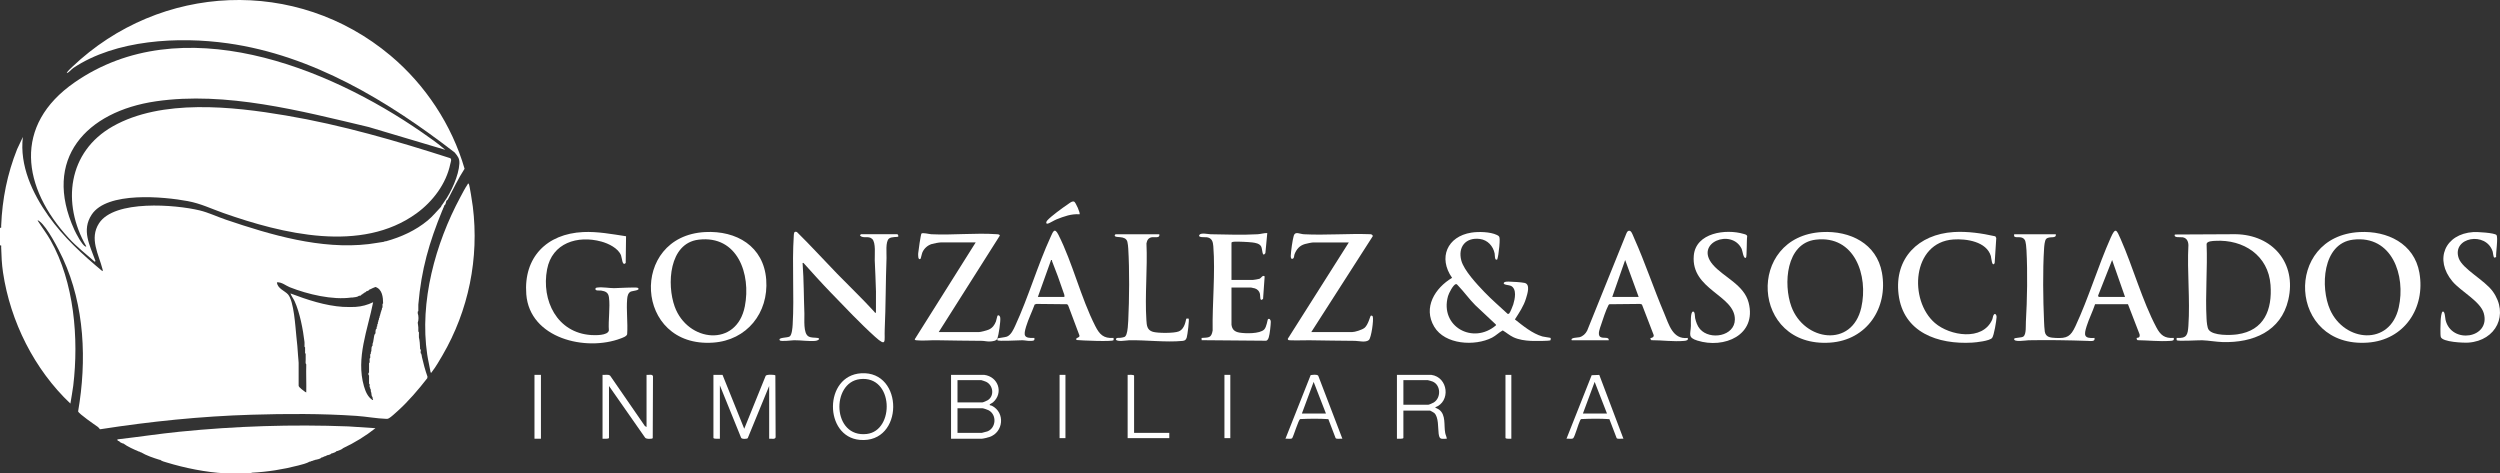 <?xml version="1.0" encoding="utf-8"?>
<svg xmlns="http://www.w3.org/2000/svg" data-name="Capa 2" id="Capa_2" viewBox="0 0 7244.3 1371.89">
  <rect x="0" y="0" width="7244.3" height="1371.89" fill="#333333" stroke="none"/>
  <defs>
    <style>
      .cls-1 {
        fill: #fff;
      }
    </style>
  </defs>
  <g data-name="Capa 1" id="Capa_1">
    <g>
      <path class="cls-1" d="M274.57,758.5c3.21-2.49,2.07-1.95,1.16-4.48-15.7-43.98-39.74-86.52-10.21-131.86,44.43-68.22,208.99-52.36,278.55-39.39,37.93,7.07,67.76,22,103.19,34.48,171.19,60.27,399.96,116.93,559.62,1.03,47-34.11,86.07-85.54,97.96-143.27,1.04-5.06,4.96-14.05-.31-16.72-156.07-50.18-314.18-96.24-476.27-123.69-154.6-26.18-359.57-48.64-501.28,31.43-130.57,73.78-148.51,223.63-77.07,347.51.37,1.15-1.61,1.23-2.52.82-9.59-4.32-27.03-37.68-31.77-48.08-93.93-205.93,34.74-343.34,236.05-372.7,202.62-29.55,420.9,28.05,616.75,74.52l221.96,66.1c-20.85-18.32-44.49-34.69-67.47-50.61C947.45,192.77,525.21,24.56,216.39,238.61c-179.73,124.57-152.1,305.15-16.65,452.03,22.9,24.83,49.61,45.51,74.83,67.86Z"/>
      <path class="cls-1" d="M521.09,1250.93c-59.93,6.03-119.57,15.18-179.38,22.06-4.29,1.25-.34,3.91,1.7,5.09.42.24,1.24-.23,1.7,0,1.99,3.74,6.59,5.12,10.2,6.79.47.22,1.24-.22,1.7,0,13.4,9.84,30.47,17.23,45.9,23.77.48.2,1.22-.2,1.7,0,.12.05.56,1.22,1.7,1.7.48.2,1.22-.2,1.7,0,16.66,9.91,35.88,16.27,54.4,22.07.52.16,1.18-.16,1.7,0,4.94,4.09,12.6,5.77,18.71,7.64,52.61,16.07,113.66,28.44,168.3,31.42,24.51,1.34,50.17-.99,74.8,0l4.1-1.78c45.11-2.29,90.31-9.43,133.97-20.78,10.91-2.84,24.07-5.9,33.63-11.4.53-.14,1.17.15,1.7,0,2.26-.63,3.22-1.65,3.4-1.7.53-.15,1.17.15,1.7,0,2.24-.62,3.22-1.65,3.4-1.7.53-.15,1.18.15,1.7,0,2.19-.62,3.22-1.64,3.4-1.7.51-.16,1.19.16,1.7,0,5.73-1.82,12.73-1.85,17-6.79.52-.15,1.19.16,1.7,0,4.33-1.36,6.41-3.26,6.8-3.4.51-.17,1.2.18,1.7,0,4.38-1.53,5.33-2.77,6.8-3.4.48-.2,1.22.21,1.7,0,3.32-1.43,7.71-1.45,10.2-5.09.51-.17,1.2.18,1.7,0,4.78-1.75,9.94-2.84,13.6-6.79.5-.19,1.21.19,1.7,0,5.92-2.32,12.2-4,17-8.49,32.36-15.09,65.69-35.54,93.5-57.71l-78.98-5.18c-162.72-6.19-325.82-.94-487.98,15.37Z"/>
      <path class="cls-1" d="M6248.66,948.73c-40.57-75.92-68.08-175.74-103.72-256.36-11.69-26.45-14.63-35.2-28.79-3.4-36.91,82.88-63.86,174.43-102.12,256.27-13.78,29.47-23.92,35.89-57.73,34-14.21-.8-28.28-1.67-31.06-18.22-1.25-7.45-1.82-21.87-2.18-30.08-2.78-63.51-3.95-147.6.09-210.59.45-6.95,1.64-23.43,6.01-27.95,9.32-9.64,30.02,1.02,27.97-13.66h-120.71c.3,2.21-1.08,5.47,1,6.96,6.36,4.57,21.42-3.05,29.61,9.16,3.62,5.4,4.77,23.03,5.16,30.5,3.39,64.09,2.03,143.22-1.75,207.23-.6,10.22,1.5,35.51-6.88,42.37-5.35,4.38-26.38,2.94-27.14,6.87-2.07,10.77,35.09,4.27,41.56,4.14,55.27-1.1,116.64-.14,171.72,1.85,8.24.3,22.12,2.98,19.63-8.55-31.29,2.11-30.88-8.27-22.89-33.9,6.58-21.09,17.54-42.73,24.51-63.81h95.34s33.6,87.09,33.6,87.09c2.38,11.93-7.1,9.39-8.16,10.63-1,1.16.19,6.24,2.82,6.5,30.93.49,62.34,4.07,93.3,2.04,6.88-.45,13.04-.3,11-8.55-26.81,1.57-38.35-8.36-50.2-30.53ZM6082.09,860.41c-1.1,0-3.39-3.41-1.88-5.16l40.12-101.8,37.42,106.96h-75.65Z"/>
      <path class="cls-1" d="M1358.36,532.72c-2.66-2.71-3.01,1.11-3.78,2.22-7.08,10.16-14.86,25.56-20.9,36.8-72.19,134.37-118.48,302.46-95.74,455.63,2.6,17.52,7.01,34.64,9.93,52.07,3.94.97,2.8-.79,3.88-2.15,10.44-13.21,21.79-32.85,30.41-47.65,75.74-130.03,106.57-281.31,87.87-431.31-.99-7.95-9.34-63.23-11.68-65.61Z"/>
      <path class="cls-1" d="M6478.29,678.65l-176.1.88c-4.7,10.57,16,6.94,22.61,8.08,11.85,2.05,16.08,11.34,16.6,22.47-4.11,76.54,5.3,158.44-.08,234.35-1.84,26.02-4.39,36.5-33.99,34.83.28,1.98-.65,5,.26,6.53,2.24,3.76,63.69-.2,73.77.18,19.2.73,40.11,4.68,59.36,5.23,87.71,2.52,168.95-30.7,190.18-122.61,24.62-106.62-45.66-188.23-152.63-189.94ZM6483.12,968.87c-19.7,2.78-70.48,4.43-83.04-13.46-4.4-6.27-5.63-23.09-6.09-31.27-3.99-71.08,3.09-145.88.11-217.36,1.6-8.22,17.76-8.46,25.11-8.87,81.79-4.64,153.78,42.16,160.14,127.7,5.35,71.99-18.41,132.26-96.23,143.25Z"/>
      <path class="cls-1" d="M5280.15,672.44c-221.56,11.5-206.76,336.32,23.28,320.38,106.26-7.36,168.25-100.49,149.98-202.38-15.25-85-92.66-122.19-173.26-118ZM5393.57,890.98c-26.58,118.2-166.24,97.51-202.78-2.97-23.39-64.31-15.82-183.16,70.63-193.53,113.09-13.56,152.91,104.2,132.15,196.5Z"/>
      <path class="cls-1" d="M6837.43,672.44c-221.6,11.5-206.76,336.32,23.28,320.38,106.49-7.38,167.91-100.48,150.02-202.42-14.89-84.83-93.17-122.12-173.3-117.96ZM6950.86,890.98c-25.32,112.74-157.19,100.18-198.87,6.71-28.74-64.44-22.71-192.49,66.72-203.21,113.07-13.56,152.87,104.23,132.15,196.5Z"/>
      <path class="cls-1" d="M2220.3,810.34c-7.22-96.79-86.14-142.71-177.14-137.9-220.26,11.63-205.55,336.28,23.28,320.38,97.69-6.79,161.05-86.03,153.85-182.48ZM2158.33,887.63c-23.58,120.23-166.08,103.65-203.25.82-23.09-63.87-16.86-183.66,69.36-193.96,113.12-13.52,152.13,100.12,133.89,193.14Z"/>
      <path class="cls-1" d="M4469.56,975c-29.36-8.52-56.23-30.76-79.79-49.44,12.39-19.42,25.5-38.46,32.2-60.89,3.81-12.75,13.53-41.24-4.4-44.9-10.95-2.24-30.63-3.13-42.3-3.58-4.36-.17-16.77-1.07-17.92,4.33-1.1,5.18,16.48,5.45,21.03,7.83,17.63,9.2,11.43,38.06,6.64,53.75-1.33,4.37-9.07,23.51-11.52,25.84-1.69,1.61-2.32,2.17-4.8,1.5-22.55-21.06-46.16-41.12-67.51-63.43-21-21.94-59.16-62.45-66.76-91.23-10.36-39.21,12.85-67.74,53.91-62.33,22.58,2.97,38.4,20.59,42.74,42.21.83,4.12-.45,22.23,7.54,17.06.63-.41,2.86-12.5,3.21-14.64,1.73-10.34,4.19-33.99,3.74-43.96-.35-7.74-1.56-9.15-8.16-12.33-19.18-9.25-53.12-10.01-73.97-6.71-69.71,11.05-96.61,72.71-55.73,131.02-49.47,29.4-84.97,85.96-51.7,141.74,31.06,52.07,117.59,56.94,167.4,31.62,11.16-5.67,20.07-15.21,31.1-21.01,10.59,6.26,19.86,14.63,31.12,19.84,15.62,7.23,33.53,9.61,50.68,10.51,7.43.39,55.11.79,56.78-2.03.58-.98.48-6.28.25-6.51-.84-.87-19.02-2.9-23.79-4.28ZM4195.96,857.99c2.23-7.96,15.05-33.42,23.06-34.81,2.33-.41,5.09,3.4,6.59,4.95,17.1,17.75,31.7,38.6,49.23,56.1l59.66,55.99.62,2.29c-66.18,57.2-163.97,3.96-139.15-84.52Z"/>
      <path class="cls-1" d="M2600.3,678.73h-105.41c-.52,0-3.18,2.78-2.55,4.22,9.86,9.21,24.23-.63,34.88,9.32,11.34,10.6,7.01,46.65,7.55,62.08,1.02,29.65,3.05,60.2,3.54,89.85.34,20.66-.39,41.39-.08,62.03-3.27.8-3.27-1.2-4.78-2.85-34.56-37.95-71.73-73.22-107.46-110-39.04-40.2-76.81-81.94-116.77-121.08-8.63-3.06-8.59,3.54-9.06,10.61-5.58,84.74,1.76,173.64-3.26,258.21-.49,8.27-2.06,29.22-8.6,33.85-6.16,4.36-34.46,2.27-28.86,11.04,2.93,4.58,34.89,0,41.56-.06,19.8-.18,42.69,3.56,61.36,1.86,8.08-.73,16.74-6.86,6.71-8.56-8.23-1.4-17.94.23-26.21-4.39-15.89-8.88-11.33-50.04-11.96-66.15-1.84-47.04-1.5-96.11-5-142.74-.19-2.54-1.39-4.72,2.35-4.04,26.02,28.82,52.04,57.86,79.03,85.77,40.34,41.72,85.59,89.67,128.36,128.19,35.12,31.63,26.52,11.85,28.03-21.34,3.12-68.82,2.63-138.14,5.24-207,.53-13.95-3.52-46.41,6.83-56,6.79-6.29,25.26-3.87,27.11-6.06.99-1.17-.48-6.19-2.55-6.77Z"/>
      <path class="cls-1" d="M1817.36,968.17c2.23-32.97-2.8-69.34-.01-101.89.71-8.25,2.51-17.5,10.75-21.52,3.4-1.66,30.5-3.45,19.95-10.72-3.74-2.58-58.79,1.02-68.96.96-14.81-.1-32.2-3.62-47.62-1.85-1.99.23-5.14.4-5.85,2.65-2.61,8.28,12.08,5.48,15.96,6.1,12.8,2.05,21.05,5.4,22.98,19.5,3.96,29.04-2.34,66.35-.21,96.27-3.35,14.97-39.72,13.96-51.56,13.17-98.65-6.6-144.53-100.21-127.5-190.29,14.48-76.57,88.25-99.46,157.31-80.58,20.36,5.56,48.83,19.16,56.95,39.91,3.01,7.68,3.5,32.99,13.59,22.03l.98-77.33c-41.26-6.2-82.6-14.15-124.56-12.13-105.05,5.04-172.77,72.88-164.54,180.3,9.8,127.91,172.42,166.68,274.14,127.81,5.71-2.18,17.02-6,18.21-12.38Z"/>
      <path class="cls-1" d="M2898.48,920.8c-.5-3.91-3.52-9.62-8.16-5.9-.68.54-3.03,13.29-4.43,16.78-4.28,10.63-10.05,18.63-20.75,23.42-5.24,2.35-23.39,7.16-28.53,7.16h-116.46l176.94-279.33c.36-4.09-6.43-4.09-9.4-4.3-61.11-4.23-127.16,3.12-188.86.15-6.02-.29-26.03-5.55-28.86-1.79-1.74,2.3-9.02,50.7-9.29,56.91-.15,3.45-1.27,21.39,6.75,16.11.83-.55,3.88-15.36,5.58-19.07,5.26-11.5,14.94-20.1,27.09-23.88,5.19-1.62,21.12-4.59,26.01-4.59h101.16l-176.68,280.77c.96,2.84,3.38,2.59,5.73,2.86,17.23,1.93,39.86-.56,57.96-.15,43.48.99,87.22,1.18,130.91,1.7,7.65.09,14.97,2.33,23.8,1.83,6.92-.39,18.59-1.49,21.18-8.55,3.69-10.05,9.62-49.92,8.32-60.15Z"/>
      <path class="cls-1" d="M3226.79,979.26c-29.42,1.94-40.77-10.49-53.02-34.51-41.93-82.23-65.5-183.02-107.05-264.92-11.03-21.74-15.47-8.24-22.14,6.26-38.06,82.82-64.44,174.86-102.63,257.45-5.19,11.22-12.01,26.92-24.18,31.88-5.1,2.08-26.89,4.12-27.61,5.53-.25.49-.22,4.4.14,4.96,2.41,3.77,62.25-.12,72.2.05,8.49.14,16.19,2.53,25.5,1.85,6.9-.5,10.77-.42,9.28-8.56-31.24,1.46-31.68-7.16-23.87-33.17,6.3-20.96,17.15-42.89,24.69-63.63l5.02-1.78,89.38.92,2.96,3.84,32.45,86.62c2.09,7.35-13.97,6.07-8.29,13.2,13.12,1.39,103.08,5.33,106.95.59.87-1.07-.1-4.73.22-6.58ZM3083.12,860.41h-75.65l38.27-106.98c3.77-.76,2.13,1.66,2.96,3.75,11.05,27.75,22.55,58.74,31.91,87.06.9,2.73,6.82,16.16,2.52,16.16Z"/>
      <path class="cls-1" d="M3972.29,914.75c-1.95.58-7.38,26.94-18.72,35.64-7.04,5.39-27.15,11.89-35.7,11.89h-118.16l178.23-277.91c.34-3.53-4.19-5.89-7.29-5.71-63.35-2.35-129.22,3.39-192.26.15-12.27-.63-25.43-9.57-29.49,4.37-3.56,12.22-8.17,44.91-8.59,57.8-.08,2.41-.02,9.8,4.18,9.13,6.59-1.06,5.02-9.33,6.77-13.64,5.96-14.67,14.41-24.8,30.13-29.34,5.02-1.45,19.79-4.62,24.28-4.62h102.86l-176.91,279.24c.12,1.38.49,2.72,1.71,3.56,2.98,2.04,51.81.47,60.52.67,44.01,1.04,88.36,1.02,132.61,1.7,10.71.16,30.73,5.63,40.03-2.33,7.18-6.14,14.41-58.37,11.47-67.79-.8-2.57-3.25-3.53-5.66-2.81Z"/>
      <path class="cls-1" d="M5776.55,913.51c-1.85,3.57-2.02,8.89-3.9,13.09-27.72,62.08-122.39,46.79-165.76,9.38-76.61-66.09-66.3-233.76,53.5-242.04,37.72-2.61,95.95,5.96,108.54,47.95,1.54,5.15,3.02,33.68,11.06,20.56l4.64-72.74-2.69-4.93c-39.16-8.77-80.74-14.89-120.98-12.33-101.48,6.46-172.1,75.38-159.44,180.3,13.37,110.79,114.24,145.8,213.33,140.08,11.9-.69,50.69-4.86,57.75-13.64,5.58-6.94,12.55-50.02,12.91-60.31.23-6.85-4.84-13.35-8.96-5.37Z"/>
      <path class="cls-1" d="M4822.37,907.89c-30.29-71.26-55.26-146.85-86.81-217.22-2.03-4.53-6.81-17.39-9.79-19.9-6.57-5.53-11.1.46-13.42,6.81l-113.31,280.74c-4.62,8.94-12.16,16.06-21.98,18.79-4.91,1.37-27.61.74-22.5,8.91h107.09c.92-11.83-16.31-3.8-24.73-10.08-8.76-6.54-.18-26.3,2.6-34.92,4.68-14.51,14.15-42.94,20.81-55.62.76-1.45,1.43-3.02,3-3.8l89.36-.9,5.18,1.62,33.98,88.38c2.05,12.03-16.85,5.03-6.67,15.07,30.64-.02,64.58,4.79,95.02,2.05,5.31-.48,13.48-1.73,10.11-8.58-43.47,5.14-54.47-39.65-67.94-71.35ZM4671.86,860.41l37.42-106.96,39.08,106.96h-76.5Z"/>
      <path class="cls-1" d="M3674.06,925.09c-1.25,1.01-3.62,22.52-10.93,29.82-12.75,12.73-54.38,11.84-71.5,8.88-13.54-2.34-21.22-8.48-23.13-22.74v-107.81h56.95c.57,0,9.89,2.1,11.09,2.51,7.45,2.53,12.88,8.25,14.51,16.07,1.44,6.88-1.32,23.78,8.98,14.25l4.59-65.15c-6.09-5.11-9.29,4.65-15.24,6.97-2.43.95-16.48,3.27-18.83,3.27h-62.05v-107.81c0-1.19,2.84-2.29,4.25-2.55,6.75-1.23,22.93-.35,30.67-.07,7.02.25,18.65.96,25.4,1.79,9.04,1.11,21.04,3.1,25.66,11.73,4.09,7.64,2.54,33.16,12.27,19.31l5.45-58.23c-9.51-.32-18.54,2.93-27.97,3.47-42.71,2.46-92.92.77-136.16-.01-6.71-.12-27.76-5.06-32.33,1.53-6.3,9.1,16.41,6.41,21.79,7.29,14.55,2.39,17.3,12.9,18.32,25.85,6.12,77.91-3.23,165.78-1.94,244.37-3.9,22.34-11.62,19.88-32.14,21.41l.27,6.53,187.25,1.59c4.42-1.87,5.81-5.59,7.21-9.78,2.97-8.88,5.72-35.25,5.92-45.07.1-5.09-3.71-11.19-8.36-7.44Z"/>
      <path class="cls-1" d="M7223.42,844.56c-23.45-32.73-88.14-65.3-98.8-96.58-20.6-60.45,79.68-78.89,98.59-18.66,1.24,3.96,1.57,16.24,4.77,17.31l5.12-1.65c-1.09-11.25,6.23-57.28.98-63.88-5.23-6.58-56.55-9.34-66.82-8.67-82.69,5.41-113.95,79.39-60.81,142.92,24.09,28.8,81.32,57.92,90.94,92.55,20.19,72.68-93.92,90.48-110.89,19.06-1.33-5.61-1.53-25.62-8.1-24.12-4.08.94-5.68,20.17-5.98,24.63-.56,8.44-1.52,42.83.31,48.89,4.53,15.04,66.74,17.45,80.41,16.43,80.23-5.97,117.68-82.1,70.29-148.25Z"/>
      <path class="cls-1" d="M4963.41,767.04c-55.02-64.14,54.86-105.83,83.39-45.93,2.85,5.98,4.9,30.51,12.66,25.52,2.68-1.72,1.67-53.78,3.42-61.97-.6-4.63-6.19-5.63-10.17-6.81-51.55-15.29-138.77-3.82-144.59,62.78-8.67,99.15,119.69,114.59,119.05,185.12-.44,48.81-72.19,60.86-101.01,27.89-7.73-8.84-11.51-20.47-14.14-31.72-.72-3.1-.02-20.45-6.36-19.08-7.98,1.73-5.65,34.77-5.91,41.66-.89,24.22-9.95,33.41,18.61,42.4,77.82,24.49,172.52-15.83,148.79-109.54-13.28-52.45-72.85-74.32-103.74-110.33Z"/>
      <path class="cls-1" d="M3437.83,923.47c-1.9,1.16-2.78,28.52-21.85,36.76-13.28,5.74-61.18,5.46-75.33,1.23-16.79-5.02-17.74-18.28-18.75-33.9-4.67-72.23,3.53-149.58.23-222.35,1.84-9.63,5.79-16.39,16.15-17.83,8.05-1.12,23.77,3.67,21.1-8.64h-126.66c-.52,0-3.18,2.78-2.55,4.22,1.89,8.23,31.13-2.3,36.67,17.73,1.31,4.75,2.2,14.32,2.51,19.56,3.76,62.36,3.04,146.31-.01,208.99-.51,10.51-1.62,29.78-5.08,39.07-3.64,9.79-7.4,8.55-16.71,10.48-4.88,1.01-13.11-1.67-13.98,4.69,1.93,8.22,31.78,2.62,38.18,2.5,49.62-.96,106.64,6.56,154.88,1.87,7.11-.69,9.87-2.97,12.19-9.89,2.15-6.41,7.89-52.56,5.55-54.74-1.96.29-5.07-.65-6.55.25Z"/>
      <path class="cls-1" d="M2218.77,1088.91l-62.18,153.52-62.92-156.21h-26.35v182.52c0,3.89,15.3,2.31,18.7,2.55v-154.51l61.51,151.65c1.66,4.51,16.99,3.87,19.25,1.16l62.05-151.12v152.81c5.56-.99,17.33,3.2,18.7-4.24l-.74-179.24c-1.58-2.27-25.05-3.44-28.01,1.1Z"/>
      <path class="cls-1" d="M2874.34,1175.83c-2.58-1.32-9.64-.88-5.21-4.86,1.51-1.36,5.73-2.81,8.24-5,31.43-27.45,15.33-74.62-25.46-79.75h-96.06v185.07h89.26c3.99,0,17.64-3.52,22.17-5.03,40.34-13.49,46.19-70.42,7.06-90.43ZM2774.56,1101.5h68.85c.97,0,12.08,3.9,13.92,4.77,20.62,9.71,24.89,40.69,5.1,53.28-2.44,1.55-13.55,6.47-15.62,6.47h-72.25v-64.52ZM2861.24,1250.05c-1.89.75-15.05,4.26-16.13,4.26h-70.55v-71.31h72.25c2.63,0,14.94,4.26,17.94,5.86,24.23,12.91,22.01,51.15-3.5,61.19Z"/>
      <path class="cls-1" d="M1873.5,1086.22v151.11l-4.82-2.83-100.54-145.78c-5.61-4.95-15.04-1.57-22.15-2.49v185.07c3.4-.24,18.7,1.35,18.7-2.55v-150.26l104.48,149.49c2.57,4.9,20.43,4.39,22.29,1.73l.74-179.24c-1.38-7.44-13.15-3.26-18.7-4.24Z"/>
      <path class="cls-1" d="M4170.38,1187.2c-4.23-3.19-8.01-3.76-11.94-6.76,45.86-16.22,38.48-87.58-11.06-94.22h-99.46v185.07c3.4-.24,18.7,1.35,18.7-2.55v-78.95h77.35c.69,0,10.74,5.72,11.92,6.77,13.36,11.83,10.67,43.79,12.91,60.11,2.46,17.9,7.25,14.86,23.61,14.61-.49-5.86-3.48-10.63-4.62-16.59-4.24-22.08,2.67-52.33-17.43-67.49ZM4154.51,1166.34c-2.5,1.56-13.51,6.47-15.63,6.47h-72.25v-71.31h70.55c1.42,0,12.32,3.33,14.45,4.25,23.6,10.14,24.78,46.97,2.88,60.6Z"/>
      <path class="cls-1" d="M2495.4,1081.64c-108.49,6.74-108.16,183.87-3.88,193.02,128.32,11.25,128.39-200.75,3.88-193.02ZM2511.71,1257.52c-100.29,11.85-104.01-149.12-19.74-158.94,97.82-11.4,101.42,149.3,19.74,158.94Z"/>
      <path class="cls-1" d="M4612.18,1087.27l-72.92,184.01c5.1-.76,16.17,1.88,19.6-1.64,4.81-4.94,14.84-41.84,19.88-51.46.76-1.45,1.43-3.02,3-3.8,27.1-1.24,55.14-1.67,81.81.22l21.04,55.01c2.94,3.54,14.73.91,19.58,1.66l-69.9-184.86-22.09.85ZM4586.86,1198.28l34.02-91.68,35.68,91.68h-69.7Z"/>
      <path class="cls-1" d="M3797.94,1087l-73.03,184.28c5.14-.77,16.12,1.89,19.59-1.64,4.55-7.7,18.08-52.87,22.88-55.25,27.11-1.26,55.11-1.61,81.82.18l21.05,55.03c2.99,3.58,14.66.92,19.56,1.68l-69.85-182.37c-3.43-4.78-16.31-2.74-22.02-1.91ZM3772.51,1198.28l34.02-91.68,35.68,91.68h-69.7Z"/>
      <path class="cls-1" d="M3286.28,1088.77c0-3.89-15.3-2.31-18.7-2.55v183.37h120.71v-15.28h-102.01v-165.54Z"/>
      <rect class="cls-1" height="185.07" width="18.7" x="1548.79" y="1086.22"/>
      <path class="cls-1" d="M4362.44,1268.74c0,3.73,13.81,2.43,17,2.55v-185.07h-17v182.52Z"/>
      <rect class="cls-1" height="183.37" width="17" x="3548.1" y="1086.22"/>
      <rect class="cls-1" height="183.37" width="17" x="3070.37" y="1086.22"/>
      <path class="cls-1" d="M3036.86,647.85c4.38-1.13,18.55-9.79,25.06-12.36,21.24-8.37,42.97-16.45,66.26-14.49,3.14-3.18-11.34-34.6-15.31-36.56-5.93-2.93-14.18,4.64-19.23,8.01-14.66,9.77-48.05,34.04-58.98,46.36-3.78,4.26-4.79,10.83,2.21,9.03Z"/>
      <path class="cls-1" d="M1222.37,1031.89c-.52-2.27-1.2-4.51-1.7-6.79-.14-.64-1.06-1.16-1.48-1.48l-.22-.22c-.29-1.49.2-3.47,0-5.09-.11-.91,2.06-4.73-1.7-6.79-.04-1.13.05-2.27,0-3.4-.44-10.24-.98-20.52-3.4-30.56,0-1.13-.03-2.27,0-3.4.01-.57-.03-1.13,0-1.7.06-1.12.03-2.28,0-3.4-.08-2.72,1.04-7.05-1.7-8.49.07-1.12-.03-2.27,0-3.4.02-.56,0-1.13,0-1.7,0-1.7.01-3.4,0-5.09,0-.56.04-1.14,0-1.7-.33-5.09-1.26-9.09-1.7-13.58,2.87-6.98,2.84-19.82,0-27.17.16-1.67-.13-3.42,0-5.09,0-.12,1.6-.44,1.7-1.7.45-5.58-.47-11.4,0-16.98.05-.56-.05-1.14,0-1.7,8.86-102.09,31.23-179.43,69.7-273.36l.54-1.07c.37-.67.8-1.43,1.17-2.33.2-.49-.19-1.21,0-1.7.04-.11,1.25-.5,1.7-1.7.19-.49-.18-1.2,0-1.7.13-.36,1.08-1.28,1.7-3.4.15-.52-.14-1.16,0-1.7,5.66-2.61,4.41-9.58,6.79-14.1.53-1.01,2.78-1.23,3.89-3.33,15.75-29.96,30.02-60.66,48.51-89.1-36.66-126.84-113.77-243.36-214.79-328.08C859.14-67.38,465.03-49.55,209.09,193.97c-2.22,2.11-17.13,15.81-15.26,17.85,7.52-2.89,12.53-10.78,18.41-14.71,123.02-82.32,305.35-91.71,447.97-71.6,246.15,34.71,464.45,167.61,657.36,316.38,8.97,11.15,14.34,17.08,13.58,32.23-1.73,34.57-24.19,83.53-43.94,110.62-2.98,4.08-5.36,8.68-8.74,12.49-.28.3.28,1.4,0,1.7-.55.58-1.15,1.12-1.7,1.7-12.48,13.1-23.26,26.51-37.38,38.22-35.1,29.13-76.95,48.05-120.73,60.25-.56,0-1.14-.05-1.7,0-3.44.29-4.83,1.66-5.1,1.7-14.56,1.94-29.03,4.87-43.57,6.57-138.71,16.31-283.56-26.71-413.37-70.63-25.32-8.57-50.67-20.86-76.58-27.09-69.47-16.71-246.62-31.49-291.36,37.33-28.91,44.47-.57,90.98,10.12,133.18.37,1.44,1.36,5.02-.43,5.52-57.4-47.58-112.92-98.67-156.23-159.78-46.57-65.7-84.14-146.32-74.16-229.02l-16.59,35.19C21.02,504,6.46,576.85,3.4,654.19c-.13,3.27,1.75,6.81-3.4,5.87v50.94c5.13-.95,3.29,2.6,3.4,5.87.85,25.59,1.57,47.28,5.38,72.8,21.19,142.03,90.98,281.32,195.21,379.75,2.58-17.29,6.23-34.62,8.3-52,16.31-136.68,2.82-299.83-65.8-421.14-11.32-20.01-25.47-38.04-37.66-57.46,1.56-.87,4.61,1.62,5.9,2.58,22.29,16.66,55.12,80.78,67.47,107.5,63.22,136.81,69.56,296.07,44.18,443.11,1.6,6.86,48.76,39.2,57.53,45.32.69.48,1.59,2.18,3.4,3.4.71.48,1.08,3.7,3.81,3,144.74-22.51,290.98-37.56,437.44-41.98,101.57-3.07,202.87-3.52,304.23,3.34,28.15,1.91,59.22,7.76,86.75,8.61,4.12.13,4.35-.22,7.62-1.84,5.49-2.71,20.06-16.25,25.53-21.2,31.22-28.26,59.62-61.57,85.46-94.77l.53-4.62c-6.74-18.81-11.81-38.25-16.3-57.68-.12-.54.12-1.16,0-1.7ZM839.85,832.39c51.76,20.42,123.73,37.61,178.51,29.71,1.08-.16,2.32.17,3.4,0,6.24-.98,13.58-1.01,18.7-5.09.53-.15,1.19.16,1.7,0,2.5-.01,4.36-.95,5.1-3.4.46-.22,1.25.23,1.7,0l3.4-3.4c.44-.24,1.27.24,1.7,0l3.4-3.4c.42-.25,1.29.25,1.7,0,.05-.03.11-.09.18-.17l3.23-3.22c.43-.24,1.26.24,1.7,0,2.55-1.39,5.58-1.95,6.8-5.09.47-.22,1.23.21,1.7,0,5.07-2.31,9.94-5.11,15.3-6.79,19.85,6.62,22.01,30.22,22.1,47.54-2.62,1.2-1.55,4.58-1.7,6.79-.11,1.66.24,3.55,0,5.09l-1.7,1.7c-.21,1.04.22,2.38,0,3.4l-1.7,3.4c-.13.53.13,1.17,0,1.7l-1.7,3.4c-.14.53.14,1.17,0,1.7l-1.27,3.81c-.18.49-.33.92-.43,1.28-.14.53.14,1.17,0,1.7l-1.7,3.4c-.26.97.26,2.42,0,3.4l-1.7,1.7c-.26.97.26,2.42,0,3.4l-1.7,3.4c-.14.53.14,1.17,0,1.7l-1.29,3.87c-.18.51-.34.94-.41,1.23-.25.99.24,2.4,0,3.4l-1.7,1.7c-.34,1.46.33,3.61,0,5.09l-1.7,1.7c-.3,1.52.28,3.54,0,5.09-3.3,2.01-3.02,5.18-3.4,8.49-.19,1.64.24,3.5,0,5.09-4.04,3.47-4.24,10.21-5.1,15.28-.57,3.39-1.11,6.8-1.7,10.19l-1.62,4.86c-.03.07-.05.15-.08.23-.37,1.37.3,3.56,0,5.09-3.36,3.09-3.11,7.77-3.4,11.89-.08,1.12.03,2.27,0,3.4l-1.7,5.09c-.21.48-.06,2.48,0,3.4-2.49,1.15-1.73,4.57-1.7,6.79.03,1.7,0,3.4,0,5.09-2.6,1.37-1.81,5.81-1.7,8.49.07,1.69-.14,3.42,0,5.09-2.24.83-1.6,3.24-1.7,5.09-.1,1.69.03,3.4,0,5.09,0,.49,0,1.18,0,1.7.01,5.65-.02,11.33,0,16.98-2.68,1.12-2.68,7.37,0,8.49,0,3.95.13,7.94,0,11.89-.02.52,0,2.83,0,3.4.02,1.7,0,3.4,0,5.09,0,1.86-.46,4.29,1.7,5.09-.15,1.08.1,2.29,0,3.4-.2,2.13-.66,5.71,1.7,6.79.14,1.09-.18,2.34,0,3.4l1.7,1.7c.26,1.59-.27,3.52,0,5.09l1.7,5.09c.11.54-.1,1.15,0,1.7.68,3.58.24,7.47,3.4,10.19.19,1.03-.14,2.31,0,3.4.12.9,1.92,2.43,1.39,4.04l-1.39,1.06c-14.11-8.93-20.6-25.02-25.02-40.38-23.48-81.67,11.14-163.92,26.7-243.16-15.86,7.82-33.32,12.51-50.99,13.58-9.88.6-22.39.51-32.3,0-1.13-.06-2.27.07-3.4,0-52.44-3.37-104.36-20.63-152.99-39.05,3,8.1,8.57,14.76,12.17,22.63,15.02,32.78,24.39,82.34,28.61,118.29.37,3.16-.12,6.87,0,10.19.07,1.86-.51,4.28,1.7,5.09-.27,3.81-.08,8.03,0,11.89.05,2.23-.85,5.61,1.7,6.79-.18,6.19-.06,12.49,0,18.68.04,3.72-1.25,9.57,1.7,11.89-.82,27.09.61,54.39,0,81.5l-3.4-1.7c-3.88-2.91-18.7-13.18-18.7-17.83v-66.22c0-4.96-1.38-14.8-1.7-21.22-.98-19.94-2.88-35.97-4.89-55.39-2.87-27.68-7-102.28-24.27-121.78-9.17-10.36-30.95-17.03-32.03-35.06,14.21-.89,25.9,9.89,37.39,14.42Z"/>
    </g>
  </g>
</svg>